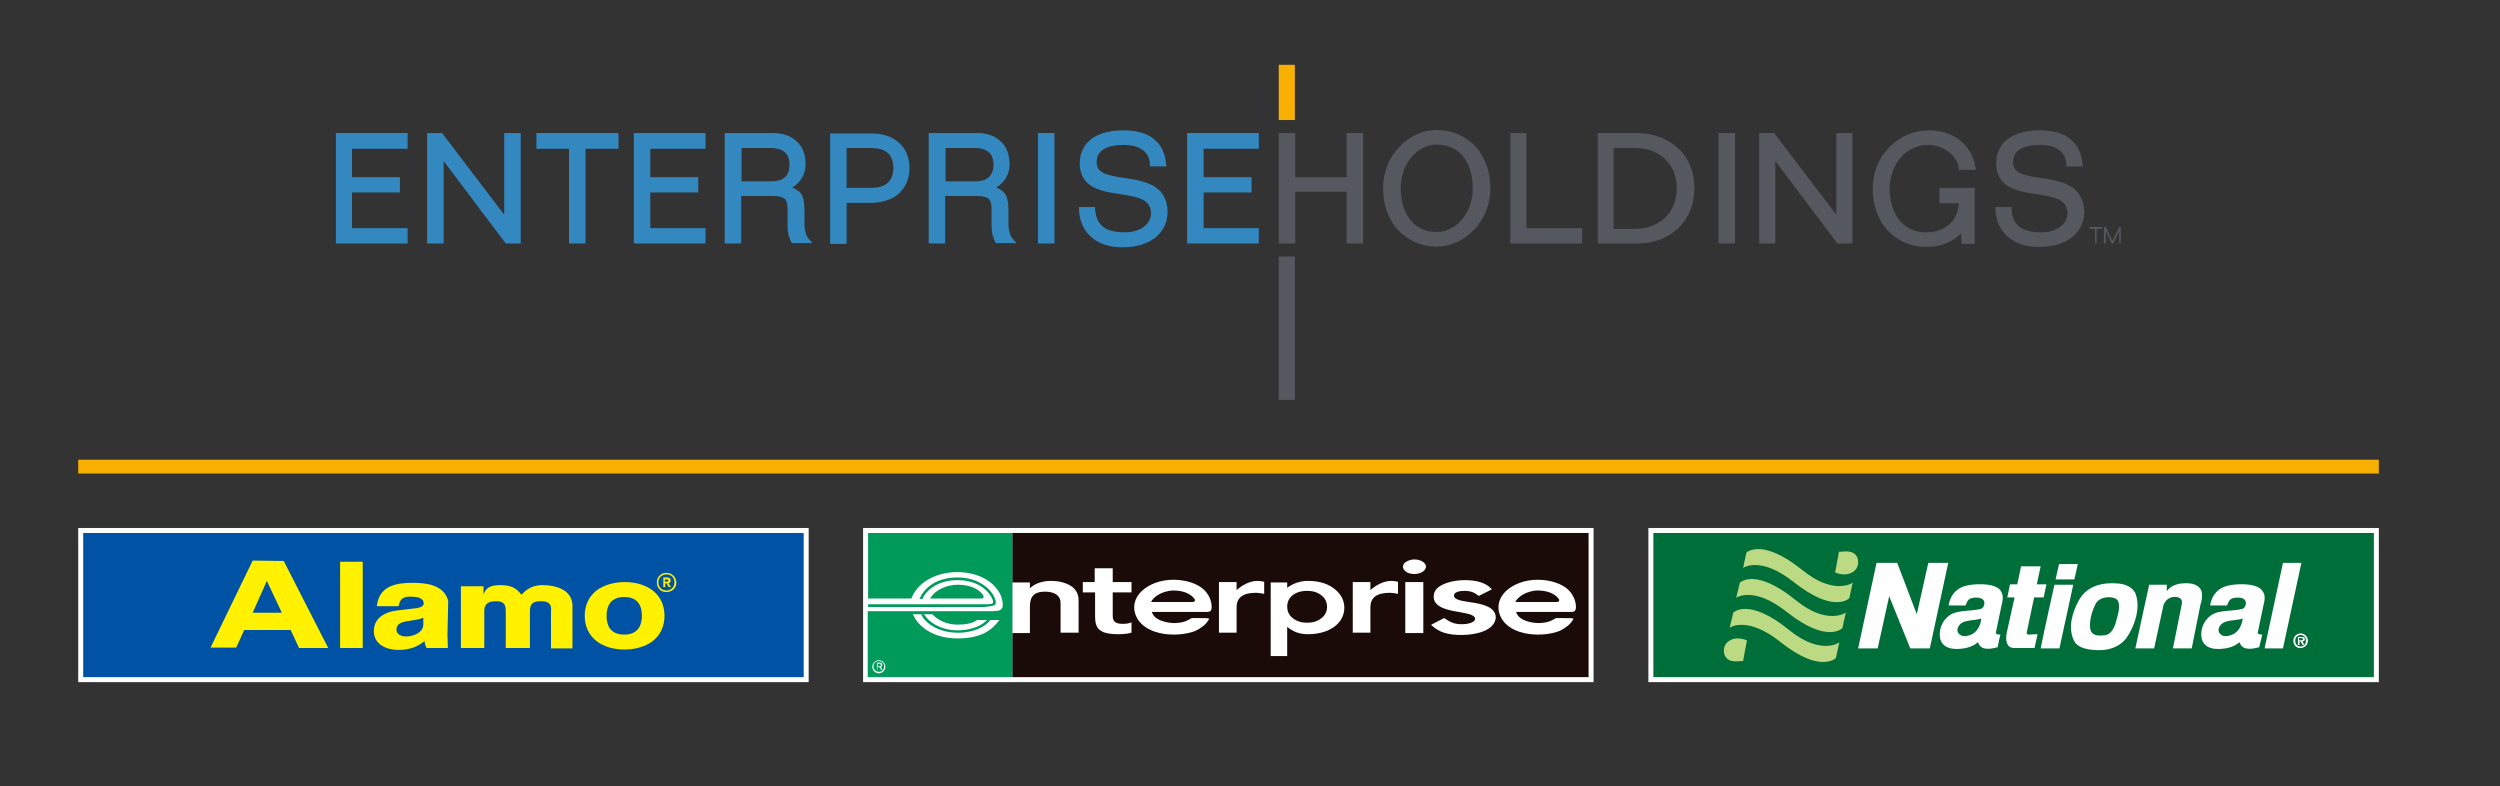 <?xml version="1.0" encoding="utf-8"?>
<!-- Generator: Adobe Illustrator 26.2.1, SVG Export Plug-In . SVG Version: 6.00 Build 0)  -->
<svg version="1.1" id="layer" xmlns="http://www.w3.org/2000/svg" xmlns:xlink="http://www.w3.org/1999/xlink" x="0px" y="0px"
	 viewBox="0 0 652 205" style="enable-background:new 0 0 652 205;" xml:space="preserve">
<rect x="0" y="0" width="652" height="205" fill="#333333" stroke="none"/>
<style type="text/css">
	.st0{fill:#FFFFFF;}
	.st1{fill:#0052A4;}
	.st2{fill:#FFF100;}
	.st3{fill:#1A0B08;}
	.st4{fill:#009A5B;}
	.st5{fill:#F7B000;}
	.st6{fill:#006E38;}
	.st7{fill-rule:evenodd;clip-rule:evenodd;fill:#FFFFFF;}
	.st8{fill-rule:evenodd;clip-rule:evenodd;fill:#BCD983;}
	.st9{fill:#3488C0;}
	.st10{fill:#55585F;}
</style>
<rect x="21.7" y="139" class="st0" width="187.9" height="37.6"/>
<path class="st0" d="M209.6,175.3v1.3V175.3z M20.4,137.7v40.2h190.5v-1.3v-38.9L20.4,137.7L20.4,137.7z"/>
<rect x="21.7" y="139" class="st1" width="187.9" height="37.6"/>
<path class="st2" d="M74,146.3L74,146.3l-8.1-0.1L55,168.7l-0.1,0.2h6.7l2.1-4.6h12.1L78,169h7.6L74,146.3z M73.5,159.8h-7.6
	l3.7-8.3L73.5,159.8z"/>
<rect x="88.7" y="146.5" class="st2" width="5.9" height="22.5"/>
<g>
	<path class="st2" d="M141.4,152.6c-3.1,0-4.6,1.7-5.4,2.5c-1.3-1.7-2.6-2.5-5.6-2.5c-3.1,0-3.7,1.1-4.2,2.2c0,0.1-0.1,0.1-0.1,0.2
		v-2.1h-5.9V169h6.1v-9.6c0-1.8,0.9-2.6,3-2.6h0.2c2.2,0,2.4,1.2,2.4,2.7v9.5h6.3v-9.4c0-1.8,0.4-2.8,2.8-2.8c0.1,0,0.1,0,0.2,0
		c1,0,1.7,0.2,2.1,0.7c0.4,0.4,0.5,1,0.4,2v9.6h5.6v-11.2C149.2,153.9,145.2,152.6,141.4,152.6"/>
	<path class="st2" d="M170.1,153.9c-1.9-1.4-4.4-2.1-7.2-2.1s-5.4,0.8-7.2,2.1c-2.1,1.6-3.2,3.9-3.2,6.7c0,2.8,1.1,5.1,3.2,6.7
		c1.9,1.4,4.4,2.1,7.2,2.1s5.4-0.8,7.2-2.1c2.1-1.6,3.2-3.9,3.2-6.7S172.2,155.5,170.1,153.9 M162.8,165.5c-3.8,0-4.6-2.6-4.6-4.9
		c0-2.2,0.8-4.9,4.6-4.9s4.6,2.6,4.6,4.9C167.4,162.8,166.6,165.5,162.8,165.5"/>
	<path class="st2" d="M116.9,156.7c-1.1-4.2-5.8-4.7-9.2-4.7c-4.3,0-8.7,0.7-9.4,5.9v0.2h5.6h0.1V158c0.2-0.9,0.4-2.4,2.9-2.4
		c1.7,0,3.6,0.2,3.6,1.8c0,0.6-0.6,1-1.8,1.2l-5.1,0.6c-3.9,0.5-6.1,2.4-6.1,5.4c0,3.6,3.5,4.9,6.4,4.9c3.4,0,5.3-1.1,6.8-2.3
		c0.1,0.7,0.2,1,0.5,1.7v0.1h5.6l-0.1-3.4L116.9,156.7z M105.8,166c-0.2,0-2.4-0.1-2.4-1.8c0-1.5,1.2-2,3.5-2.3
		c2-0.3,2.9-0.5,3.5-0.8v1.8C110.4,164.8,108.1,166,105.8,166"/>
	<path class="st2" d="M171.3,151.9c0-1.6,1.2-2.5,2.5-2.5s2.5,0.9,2.6,2.5c0,1.6-1.2,2.5-2.6,2.5
		C172.5,154.5,171.3,153.5,171.3,151.9 M171.7,151.9c0,1.3,1,2.1,2.1,2.1s2.1-0.8,2.1-2.1c0-1.4-1-2.1-2.1-2.1
		S171.7,150.6,171.7,151.9"/>
	<path class="st2" d="M173.9,151.7h-0.5v-0.6h0.4c0.2,0,0.5,0,0.5,0.3C174.3,151.6,174.2,151.7,173.9,151.7 M174.3,152.1
		c0.3,0,0.6-0.2,0.6-0.7c0-0.6-0.4-0.8-1-0.8H173v2.5h0.5v-1h0.3l0.6,1h0.6L174.3,152.1z"/>
	<rect x="226.4" y="139" class="st0" width="187.9" height="37.6"/>
	<path class="st0" d="M225.1,177.9v-40.2h190.5v38.9v1.3L225.1,177.9L225.1,177.9z M414.3,176.6v-1.3V176.6z"/>
	<rect x="264" y="139" class="st3" width="150.3" height="37.6"/>
	<path class="st0" d="M341.1,165.4c-2.5,0-4-0.8-5.4-1.9v7.6h-4.3v-19.2h4.3v1.4c1.4-1.1,3.4-1.8,5.4-1.8c3.1,0,5.5,0.8,7.3,2.4
		c1.4,1.2,2.2,2.8,2.2,4.6C350.6,162.5,346.8,165.4,341.1,165.4 M344.9,155.5c-1-0.9-2.2-1.4-4-1.4c-3.2,0-5.2,1.7-5.2,4.1
		c0,1.1,0.4,2.1,1.2,2.8c1,0.9,2.2,1.4,4,1.4s3-0.5,4-1.4c0.8-0.7,1.2-1.7,1.2-2.8C346.1,157.2,345.7,156.2,344.9,155.5"/>
	<path class="st0" d="M368.9,149.7c-0.9,0-1.8-0.2-2.3-0.7c-0.5-0.3-0.7-0.8-0.7-1.2c0-0.4,0.2-0.9,0.7-1.2c0.6-0.4,1.4-0.7,2.3-0.7
		s1.8,0.3,2.3,0.7c0.5,0.4,0.7,0.8,0.7,1.2C371.8,148.9,370.5,149.7,368.9,149.7 M371.2,165.1h-4.7v-13.3h4.7V165.1z"/>
	<path class="st0" d="M381.2,165.6c-3.7,0-5.8-0.7-7.7-2.4l-0.3-0.2l0.3-0.2l2.9-1.5l0.2-0.1l0.2,0.1c1.2,0.8,2.3,1.5,4.4,1.5
		c1.5,0,2.6-0.3,3.2-0.8c0.2-0.2,0.3-0.4,0.3-0.6c0-1.1-2.2-1.4-3.7-1.7l-0.5-0.1c-3.2-0.5-6.6-1.3-6.6-4c0-0.9,0.4-1.8,1.3-2.5
		c1.4-1.1,4.1-1.8,6.9-1.8c3.2,0,5.5,0.8,6.8,2.2l0.2,0.2l-3.2,1.6l-0.2,0.1l-0.2-0.1c-1-0.8-2-1.2-3.6-1.2c-1.5,0-2.7,0.4-2.7,1.2
		c0,1.2,2.2,1.4,3.9,1.7c0.3,0.1,0.5,0.1,0.7,0.1c3.2,0.5,6.3,1.3,6.3,4C389.8,164.4,385.1,165.6,381.2,165.6"/>
	<path class="st0" d="M276.6,165v-7.7c0-0.9-0.3-1.6-0.9-2.1c-0.9-0.7-2.1-0.9-3.1-0.9c-3.1,0-4,1.4-4,4v6.8H264v-13.2h4.6v1.5
		c1.2-1.1,3-1.9,5.5-1.9c2.3,0,4.3,0.6,5.6,1.6c1.1,0.9,1.6,2.1,1.6,3.5v8.4L276.6,165"/>
	<path class="st0" d="M282.4,154.5v-2.7h3.1v-3.6h4.7v3.6h4.9v2.7h-4.9v6.1c0,1.3,0.5,2.1,2.6,2.1c0.8,0,1.7-0.1,2.3-0.4v2.7
		c-1,0.3-2.3,0.4-3.4,0.4c-5,0-6.1-1.5-6.1-4.6v-6.3L282.4,154.5L282.4,154.5z"/>
	<path class="st0" d="M310.8,161.2c-1.5,0.9-2.4,1.2-4.3,1.3c-2.2,0-4.2-0.6-5.3-1.6c-0.4-0.4-0.7-0.9-0.8-1.3h14.4
		c0.8,0,1.2-0.3,1.2-1.3c0-1.6-0.7-3.2-2-4.5c-1.7-1.6-4.7-2.6-8-2.6c-3.4,0-6.4,1.2-8.3,3c-1.2,1.2-1.9,2.6-1.9,4.2
		s0.7,3.1,1.9,4.3c1.8,1.8,4.9,2.8,8.4,2.8c1.5,0,3.4-0.2,4.9-0.7c0.7-0.2,1.3-0.5,1.9-0.9s1.2-0.8,1.6-1.3c0.3-0.3,0.6-0.7,0.8-1.1
		c0.2-0.3-0.4-0.2-0.7-0.3H310.8L310.8,161.2 M310.9,157h-10.7c0.4-1,2.5-2.9,5.8-3c3.3,0,4.9,1.3,5.6,2.3
		C311.8,156.9,311.3,157,310.9,157"/>
	<path class="st0" d="M329.6,151.7c0,0-0.9-0.2-1.7-0.2c-2.1,0-4.2,1.3-5.4,2.4v-2.1h-4.6V165h4.6v-6.6c0-2.6,1.7-3.8,5.1-3.8
		c0.4,0,1,0.1,1.7,0.2l0.4,0.1v-3.2H329.6z"/>
	<path class="st0" d="M364.5,151.7c0,0-0.9-0.2-1.7-0.2c-2.1,0-4.2,1.3-5.4,2.4v-2.1h-4.6V165h4.6v-6.6c0-2.6,1.7-3.8,5.1-3.8
		c0.4,0,1,0.1,1.7,0.2l0.4,0.1v-3.2H364.5z"/>
	<path class="st0" d="M405.8,161.2c-1.5,0.9-2.4,1.2-4.3,1.3c-2.2,0-4.2-0.6-5.3-1.6c-0.4-0.4-0.7-0.9-0.8-1.3h14.4
		c0.8,0,1.2-0.3,1.2-1.3c0-1.6-0.7-3.2-2-4.5c-1.7-1.6-4.7-2.6-8-2.6c-3.4,0-6.4,1.2-8.3,3c-1.2,1.2-1.9,2.6-1.9,4.2
		s0.7,3.1,1.9,4.3c1.8,1.8,4.9,2.8,8.4,2.8c1.5,0,3.4-0.2,4.9-0.7c0.7-0.2,1.3-0.5,1.9-0.9s1.2-0.8,1.6-1.3c0.3-0.3,0.6-0.7,0.8-1.1
		c0.2-0.3-0.4-0.2-0.7-0.3H405.8L405.8,161.2 M405.9,157h-10.7c0.4-1,2.5-2.9,5.8-3c3.3,0,4.9,1.3,5.6,2.3
		C406.8,156.9,406.3,157,405.9,157"/>
	<path class="st0" d="M261.5,156.6c-0.7-3.7-5-7.4-11.8-7.4l0,0c-6,0-10.3,3.2-11.7,6.4c0,0.1-0.1,0.4-0.2,0.5l0,0h-11.3v3.3h31.7
		c1.6,0,2.7,0,3.2-0.6C261.7,158.4,261.7,157.7,261.5,156.6 M256.5,155.8c-0.1,0.2-0.5,0.3-0.8,0.3h-13.1c0.1-0.2,0.3-0.5,0.3-0.5
		c1.2-1.8,4.1-3.1,6.9-3.1c3,0,5.3,1,6.6,2.7C256.5,155.5,256.5,155.7,256.5,155.8"/>
	<path class="st0" d="M249.6,162.9c-2.7,0-5.2-1.1-6.5-2.7H238c1.3,3.2,5.4,6.3,11.6,6.3c6.5,0,9.1-2.3,10.7-4.5
		c0.1-0.1,0.1-0.2,0.2-0.3h-5.9C253.5,162.6,251.3,162.9,249.6,162.9"/>
	<path class="st4" d="M226.4,139v17.1h11.3c0-0.1,0.2-0.4,0.2-0.5c1.4-3.3,5.7-6.4,11.7-6.4l0,0c6.8,0,11.1,3.7,11.8,7.4
		c0.2,1.1,0.2,1.8-0.2,2.2c-0.5,0.6-1.6,0.6-3.2,0.6h-31.7v17.2H264V139H226.4z M260.4,162c-1.7,2.2-4.3,4.5-10.7,4.5
		c-6.3,0-10.3-3.1-11.6-6.3h5.1c1.3,1.6,3.9,2.7,6.5,2.7c1.7,0,3.9-0.2,5.1-1.2h5.9C260.5,161.8,260.5,161.9,260.4,162"/>
	<path class="st4" d="M256.5,155.8c0.1-0.1,0-0.3-0.1-0.6c-1.2-1.7-3.6-2.7-6.6-2.7c-2.8,0-5.7,1.3-6.9,3.1c0,0-0.2,0.2-0.3,0.5
		h13.1C256,156.1,256.4,156.1,256.5,155.8"/>
	<path class="st4" d="M259.4,157.8c0.2-0.2,0.3-0.4,0.3-0.8c-0.1-1.8-3.1-6.4-10-6.4c-6.6,0-9.1,3.9-9.6,5c0,0-0.1,0.3-0.3,0.6h0.8
		c0.1-0.2,0.1-0.3,0.2-0.5c0.5-1,3-4.4,8.9-4.4c6.9,0,9.3,4.6,9.3,5.7c0,0.2,0,0.2-0.1,0.3c-0.2,0.2-0.4,0.3-2.2,0.3h-30.3v0.7h30.3
		C258.9,158.1,259.1,157.9,259.4,157.8"/>
	<path class="st4" d="M258.3,161.7L258.3,161.7c-2.7,3.4-8.3,3.4-8.9,3.3c-4.8-0.1-8.1-2.5-9.2-4.8h0.8c1.1,1.9,3.9,4,8.4,4.2
		c0.2,0,5.3,0.2,8-2.7H258.3z"/>
	<path class="st0" d="M230.2,172.8c0.3,0.3,0.4,0.6,0.4,1s-0.1,0.7-0.4,1c-0.3,0.3-0.6,0.4-1,0.4s-0.7-0.1-1-0.4s-0.4-0.6-0.4-1
		s0.1-0.7,0.4-1c0.3-0.3,0.6-0.4,1-0.4C229.6,172.4,229.9,172.6,230.2,172.8 M230.4,172.7c-0.3-0.3-0.7-0.5-1.2-0.5
		s-0.8,0.2-1.2,0.5c-0.3,0.3-0.5,0.7-0.5,1.2s0.2,0.9,0.5,1.2c0.3,0.3,0.7,0.5,1.2,0.5s0.9-0.2,1.2-0.5s0.5-0.7,0.5-1.2
		C230.9,173.4,230.7,173,230.4,172.7 M229.5,173.8c-0.1,0-0.2,0-0.3,0h-0.3v-0.7h0.3c0.2,0,0.3,0,0.4,0.1c0.1,0,0.1,0.1,0.1,0.3
		C229.7,173.6,229.6,173.7,229.5,173.8 M228.5,174.8h0.3V174h0.3c0.2,0,0.3,0,0.4,0.1c0.1,0.1,0.2,0.2,0.2,0.4v0.1v0.1l0,0l0,0h0.3
		l0,0c0,0,0,0,0-0.1v-0.1v-0.1c0-0.1,0-0.2-0.1-0.3c-0.1-0.1-0.2-0.2-0.3-0.2c0.1,0,0.2,0,0.3-0.1s0.2-0.2,0.2-0.4
		c0-0.2-0.1-0.4-0.3-0.5c-0.1,0-0.3-0.1-0.5-0.1h-0.6v2H228.5z"/>
	<rect x="20.4" y="119.9" class="st5" width="600" height="3.6"/>
	<rect x="431.2" y="139" class="st0" width="187.9" height="37.6"/>
	<path class="st0" d="M429.9,177.9v-40.2h190.5v38.9v1.3L429.9,177.9L429.9,177.9z M619.1,176.6v-1.3V176.6z"/>
	<rect x="431.2" y="139" class="st6" width="187.9" height="37.6"/>
	<path class="st7" d="M541.9,147.1l-0.9,4h-4.9l0.9-4H541.9z M595.4,169.1c-1,0-3.9,0-4.8,0l4.8-22.3c1.6,0,3.2,0,4.8,0L595.4,169.1
		z M540.7,152.5c0,0-2.4,11.1-3.6,16.6h-4.9c1.1-5.5,3.6-16.6,3.6-16.6H540.7z M551.7,156.1c1.5,0.7,0.9,3.5,0.4,5.1
		c-0.4,1.8-1.2,4.4-3.4,4.5c-1.2,0.1-2.7,0.2-3.4-1.1c-0.7-2.1,0.3-5.4,1.3-7.2C547.5,155.7,550.3,155.4,551.7,156.1 M552.7,152.2
		c-4.1-0.4-8.3,0.4-10.5,4.3c-1.7,3.1-3,7.1-1.3,10.6c0.7,1.4,2.2,1.9,3.5,2.2c3.5,0.6,7.5,0.4,10.1-2.8c2.2-3.1,3.7-7.7,2.6-11.2
		C556.6,153.3,554.5,152.4,552.7,152.2 M508.1,146.8l-4.8,22.3h-5.1l-5.5-13.6l-3,13.6h-5.1l4.8-22.3h5.4l5.1,13.4l3-13.4H508.1z
		 M516.7,161.3c-1.8,0.7-5,0.1-6,2.2c-0.3,0.6-0.3,1.3,0.2,1.8c0.9,1,2.4,0.6,3.6,0C515.8,164.5,516.6,162.9,516.7,161.3
		L516.7,161.3z M512.2,169.1c-5.9,0.9-6.3-2.4-6.3-3.5c-0.1-1.2,0.4-3.6,2.5-5.1s5.4-1,8.2-1.7c0.8-0.2,1.3-1.7,0.6-2.4
		c-0.6-0.7-2.7-0.7-3.5-0.2c-0.6,0.3-0.8,1.1-1.1,1.7h-4.4c0.3-2,1.4-3.9,3.5-4.8s6-0.9,7.8-0.4s2.3,1.2,2.6,2
		c0.4,0.9,0.2,2.2-0.1,3.2l-1.5,7.2c0,0,0,0.4,1.2,0.4c-0.2,0.8-0.6,2.5-0.7,3.3c-1.6,0.4-4.2,1-5-1c-0.2-0.4-0.2-0.3-0.2-0.3
		S514.7,168.7,512.2,169.1 M584.9,161.3c-1.8,0.7-5,0.1-6.1,2.2c-0.3,0.6-0.3,1.3,0.2,1.8c0.9,1,2.4,0.6,3.6,0
		C584,164.5,584.7,162.9,584.9,161.3L584.9,161.3z M580.4,169.1c-5.9,0.9-6.3-2.4-6.3-3.5c-0.1-1.2,0.4-3.6,2.5-5.1s5.4-1,8.2-1.7
		c0.8-0.2,1.3-1.7,0.6-2.4c-0.6-0.7-2.7-0.7-3.5-0.2c-0.6,0.3-0.8,1.1-1.1,1.7h-4.4c0.3-2,1.4-3.9,3.5-4.8s6-0.9,7.8-0.4
		s2.3,1.2,2.7,2c0.4,0.9,0.2,2.2-0.1,3.2l-1.5,7.2c0,0,0.1,0.4,1.2,0.4c-0.2,0.8-0.6,2.5-0.8,3.3c-1.6,0.4-4.2,1-5-1
		c-0.2-0.4-0.2-0.3-0.2-0.3S582.9,168.7,580.4,169.1 M529.1,165.5c-0.5,0-0.6-0.3-0.5-0.7l1.9-9h2.5l0.7-3.4h-2.5l1-4.7h-5.1l-1,4.7
		h-1.9l-0.7,3.4h1.9l-2,9c-0.2,0.9-0.3,2,0,2.9c0.3,0.8,0.8,1.3,1.9,1.3h5.3l0.8-3.6L529.1,165.5z M573.8,153.5
		c-0.6-0.8-1.3-1-1.9-1.2c-0.6-0.2-5-0.8-6.8,1.9c0-0.8,0-1.3,0-1.7c-1.1,0-4,0-4.6,0c-0.2,0.7-3.4,15.8-3.6,16.6h4.9l2.4-11.1
		c0,0,0.4-2,2.6-2.3c0,0,0.3-0.1,0.8,0c0.8,0.1,1.7,0.5,1.4,1.9l-2.3,11.5h4.9l2.3-11.5C574,157.6,574.8,154.6,573.8,153.5"/>
	<path class="st8" d="M454.6,172.4c-1-0.1-3.7,0.8-4.8-1.5c-0.5-1.5-0.1-2.7,0.8-3.5c1.1-0.9,2.7-1.3,5-0.4L454.6,172.4z
		 M452.1,159.7c0,0.1,3.9-4,14.5,4.6c8.2,6.7,13.2,3.3,13.1,3.2l-0.9,4.1c0,0-4,4.2-14.5-4.2c-8.7-6.9-13.2-3.7-13.2-3.7
		S452.1,159.5,452.1,159.7 M453.8,151.9c0,0.1,3.9-4,14.5,4.6c8.2,6.7,13.2,3.3,13.1,3.2l-0.9,4.1c0,0-3.9,4.2-14.5-4.2
		c-8.7-6.9-13.2-3.7-13.2-3.7S453.8,151.7,453.8,151.9 M455.5,144.1c0,0,0.9-0.9,3.1-0.9l0,0c2.3,0,6,1.1,11.5,5.5
		c8.2,6.7,13.2,3.3,13.1,3.2l-0.9,4.1c0,0-3.9,4.2-14.5-4.2c-8.7-6.9-13.2-3.7-13.2-3.7S455.5,143.9,455.5,144.1 M479.6,143.9
		c1,0.1,3.7-0.8,4.8,1.5c0.5,1.5,0.1,2.7-0.8,3.5c-1.1,0.9-2.7,1.3-5,0.4L479.6,143.9z"/>
	<path class="st0" d="M600.2,167c0.2,0,0.4-0.1,0.4-0.3c0-0.3-0.3-0.3-0.5-0.3h-0.5v0.6L600.2,167L600.2,167z M601,168.2h-0.5
		l-0.5-0.9h-0.3v0.9h-0.4v-2.1h1c0.5,0,0.8,0.1,0.8,0.6c0,0.4-0.2,0.5-0.6,0.6L601,168.2z M601.4,167.1c0-0.9-0.6-1.5-1.4-1.5
		c-0.8,0-1.4,0.6-1.4,1.5s0.6,1.5,1.4,1.5C600.8,168.6,601.4,168,601.4,167.1 M598.1,167.1c0-1.1,0.9-1.9,1.9-1.9
		c1.1,0,1.9,0.9,1.9,1.9c0,1.1-0.9,1.9-1.9,1.9C598.9,169.1,598.1,168.2,598.1,167.1"/>
	<polygon class="st9" points="106.3,38.8 106.3,34.7 87.6,34.7 87.6,63.5 106.3,63.5 106.3,59.5 91.8,59.5 91.8,50.2 104.3,50.2 
		104.3,46.2 91.8,46.2 91.8,38.8 	"/>
	<polygon class="st9" points="139.9,38.8 148.4,38.8 148.4,63.5 152.7,63.5 152.7,38.8 161.3,38.8 161.3,34.7 139.9,34.7 	"/>
	<path class="st9" d="M201.3,47.3h-7.9v-8.7h7.9c2.8,0.1,4.6,1.3,4.6,4.4C205.9,46,204.1,47.3,201.3,47.3 M209.8,58.1V55
		c0-2-0.2-3.4-0.9-4.5c-0.5-0.7-1.3-1.2-2.3-1.6c2.1-1.2,3.5-3.4,3.5-6s-0.8-4.7-2.4-6.1c-1.5-1.4-3.6-2.1-6.1-2.1H189v28.8h4.3
		V51.1h8.2c1.7,0,2.6,0.3,3.1,0.7c0.5,0.4,0.8,1.3,0.8,2.8v4.1c0,2.3,0.4,3.2,0.9,4.3l0.2,0.4h5.4l-0.9-1
		C210.2,61.5,209.8,60.1,209.8,58.1"/>
	<polygon class="st9" points="131.5,56 115.3,34.7 111.4,34.7 111.4,63.5 115.7,63.5 115.7,42 131.9,63.5 135.8,63.5 135.8,34.7 
		131.5,34.7 	"/>
	<polygon class="st9" points="165.3,63.5 184,63.5 184,59.5 169.6,59.5 169.6,50.2 182.1,50.2 182.1,46.2 169.6,46.2 169.6,38.8 
		184,38.8 184,34.7 165.3,34.7 	"/>
	<path class="st9" d="M227.4,49h-6.6V38.6h6.6c3.4,0.1,5.5,1.4,5.6,5.2C232.9,47.6,230.7,48.9,227.4,49 M234.3,37.1
		c-1.8-1.6-4.3-2.3-7.2-2.3h-10.6v28.8h4.3V52.9h6.3c2.9,0,5.4-0.8,7.2-2.3c1.8-1.6,2.9-3.9,2.9-6.7
		C237.2,40.9,236.1,38.6,234.3,37.1"/>
	<path class="st9" d="M301.3,48.8c-2.8-1.9-6.8-2.1-10-2.7c-1.6-0.3-3-0.6-3.9-1.2s-1.4-1.3-1.4-2.6c0-1.5,0.6-2.5,1.7-3.3
		c1.2-0.8,3-1.2,5.5-1.2c3.6,0,6.5,1.5,6.7,5v0.6h4.3l-0.1-0.7c-0.5-5.7-4.4-8.8-11.3-8.7c-2.9,0-5.6,0.6-7.7,1.9
		c-2.1,1.4-3.5,3.6-3.5,6.7c0,3,1.3,4.9,3.2,6c2.8,1.7,6.8,1.8,10,2.5c1.6,0.3,3,0.7,3.9,1.4c0.9,0.7,1.4,1.6,1.5,3.1
		c0,2.6-2.5,5-6.9,5c-4.6-0.1-7.3-1.4-7.7-6V54h-4.2v0.7c0.3,6.6,5.3,9.8,11.2,9.8h0.1c3.8,0,6.8-1,8.8-2.7s3-4,3-6.4
		C304.5,52.1,303.2,50,301.3,48.8"/>
	<polygon class="st9" points="328.3,38.8 328.3,34.7 309.6,34.7 309.6,63.5 328.3,63.5 328.3,59.5 313.9,59.5 313.9,50.2 
		326.4,50.2 326.4,46.2 313.9,46.2 313.9,38.8 	"/>
	<rect x="270.7" y="34.7" class="st9" width="4.3" height="28.8"/>
	<path class="st9" d="M254.5,47.3h-7.9v-8.7h7.9c2.8,0.1,4.6,1.3,4.6,4.4C259.1,46,257.2,47.3,254.5,47.3 M263,58.1V55
		c0-2-0.2-3.4-0.9-4.5c-0.5-0.7-1.3-1.2-2.3-1.6c2.1-1.2,3.5-3.4,3.5-6s-0.8-4.7-2.4-6.1c-1.5-1.4-3.6-2.1-6.1-2.1h-12.6v28.8h4.3
		V51.1h8.2c1.6,0,2.6,0.3,3.1,0.7c0.5,0.4,0.8,1.3,0.8,2.8v4.1c0,2.3,0.4,3.2,0.9,4.3l0.2,0.4h5.4l-0.9-1
		C263.4,61.5,263,60.1,263,58.1"/>
	<path class="st10" d="M374.7,60.5c-6.5,0-9.4-5.4-9.4-11.4c0-6.3,4.2-11.4,9.4-11.4c6.5,0,9.4,5.4,9.4,11.4
		C384.1,55.4,379.9,60.5,374.7,60.5 M374.7,33.9c-7.3,0-14,6.6-14,15.2c0,4.3,1.4,8.1,3.8,10.8c2.5,2.7,6,4.4,10.2,4.4
		c7.3,0,14-6.6,14-15.2c0-4.3-1.4-8.1-3.8-10.8C382.4,35.6,378.9,33.9,374.7,33.9"/>
	<path class="st10" d="M540.3,48.8c-2.8-1.9-6.8-2.1-10-2.7c-1.6-0.3-3-0.6-3.9-1.2s-1.4-1.3-1.4-2.6c0-1.5,0.6-2.5,1.7-3.3
		c1.2-0.8,3-1.2,5.5-1.2c3.7,0,6.5,1.5,6.7,5v0.6h4.3l-0.1-0.7c-0.5-5.7-4.4-8.8-11.3-8.7c-2.9,0-5.6,0.6-7.7,1.9
		c-2.1,1.4-3.5,3.6-3.5,6.7c0,3,1.3,4.9,3.2,6c2.8,1.7,6.8,1.8,10,2.5c1.6,0.3,3,0.7,3.9,1.4c0.9,0.7,1.4,1.6,1.5,3.1
		c0,2.6-2.5,5-6.9,5c-4.6-0.1-7.3-1.4-7.7-6V54h-4.2v0.6c0.3,6.6,5.3,9.8,11.2,9.8h0.2c3.8,0,6.8-1,8.8-2.7s3-4,3-6.4
		C543.5,52.1,542.2,50,540.3,48.8"/>
	<polygon class="st10" points="351.2,46.2 337.8,46.2 337.8,34.7 333.5,34.7 333.5,63.5 337.8,63.5 337.8,50 351.2,50 351.2,63.5 
		355.5,63.5 355.5,34.7 351.2,34.7 	"/>
	<polygon class="st10" points="398.1,34.7 393.9,34.7 393.9,63.5 412.6,63.5 412.6,59.5 398.1,59.5 	"/>
	<path class="st10" d="M426.5,59.7h-5.7V38.6h5.7c6.6,0,10.8,4.5,10.8,10.5C437.3,55.2,433.1,59.6,426.5,59.7 M426.9,34.7h-10.2
		v28.8h10.2c4.4,0,8.1-1.4,10.8-4c2.7-2.5,4.2-6.2,4.2-10.4c0-4.3-1.5-7.9-4.2-10.4C435,36.2,431.2,34.7,426.9,34.7"/>
	<path class="st10" d="M502.9,37.8c4,0,7.6,2.9,7.9,5.9l0.1,0.6h4.4l-0.1-0.7c-1-6.1-6.1-9.7-12.2-9.6c-7.9,0-14.6,6.6-14.6,15.2
		c0,4.3,1.4,8.1,3.8,10.8c2.5,2.7,6,4.4,10.2,4.4c3.3,0,6.8-1.1,9-3.6l0.2,2.8h3.4V49h-9.2v4h5.1c-0.4,5-3.8,7.5-8.6,7.6
		c-6.5,0-9.4-5.4-9.5-11.4C492.9,42.9,497,37.8,502.9,37.8"/>
	<rect x="448.2" y="34.7" class="st10" width="4.3" height="28.8"/>
	<polygon class="st10" points="478.9,56 462.7,34.7 458.8,34.7 458.8,63.5 463,63.5 463,42 479.2,63.5 483.1,63.5 483.1,34.7 
		478.9,34.7 	"/>
	<rect x="333.5" y="66.9" class="st10" width="4.2" height="37.4"/>
	<rect x="333.5" y="16.9" class="st5" width="4.2" height="14.4"/>
	<polygon class="st10" points="548.2,59.2 548.2,59.7 546.8,59.7 546.8,63.5 546.4,63.5 546.4,59.7 545,59.7 545,59.2 	"/>
	<polygon class="st10" points="548.7,59.2 549.2,59.2 550.9,62.9 552.7,59.2 553.1,59.2 553.1,63.5 552.7,63.5 552.7,60.2 
		552.7,60.2 551.1,63.5 550.7,63.5 549.2,60.2 549.2,60.2 549.2,63.5 548.7,63.5 	"/>
</g>
</svg>
